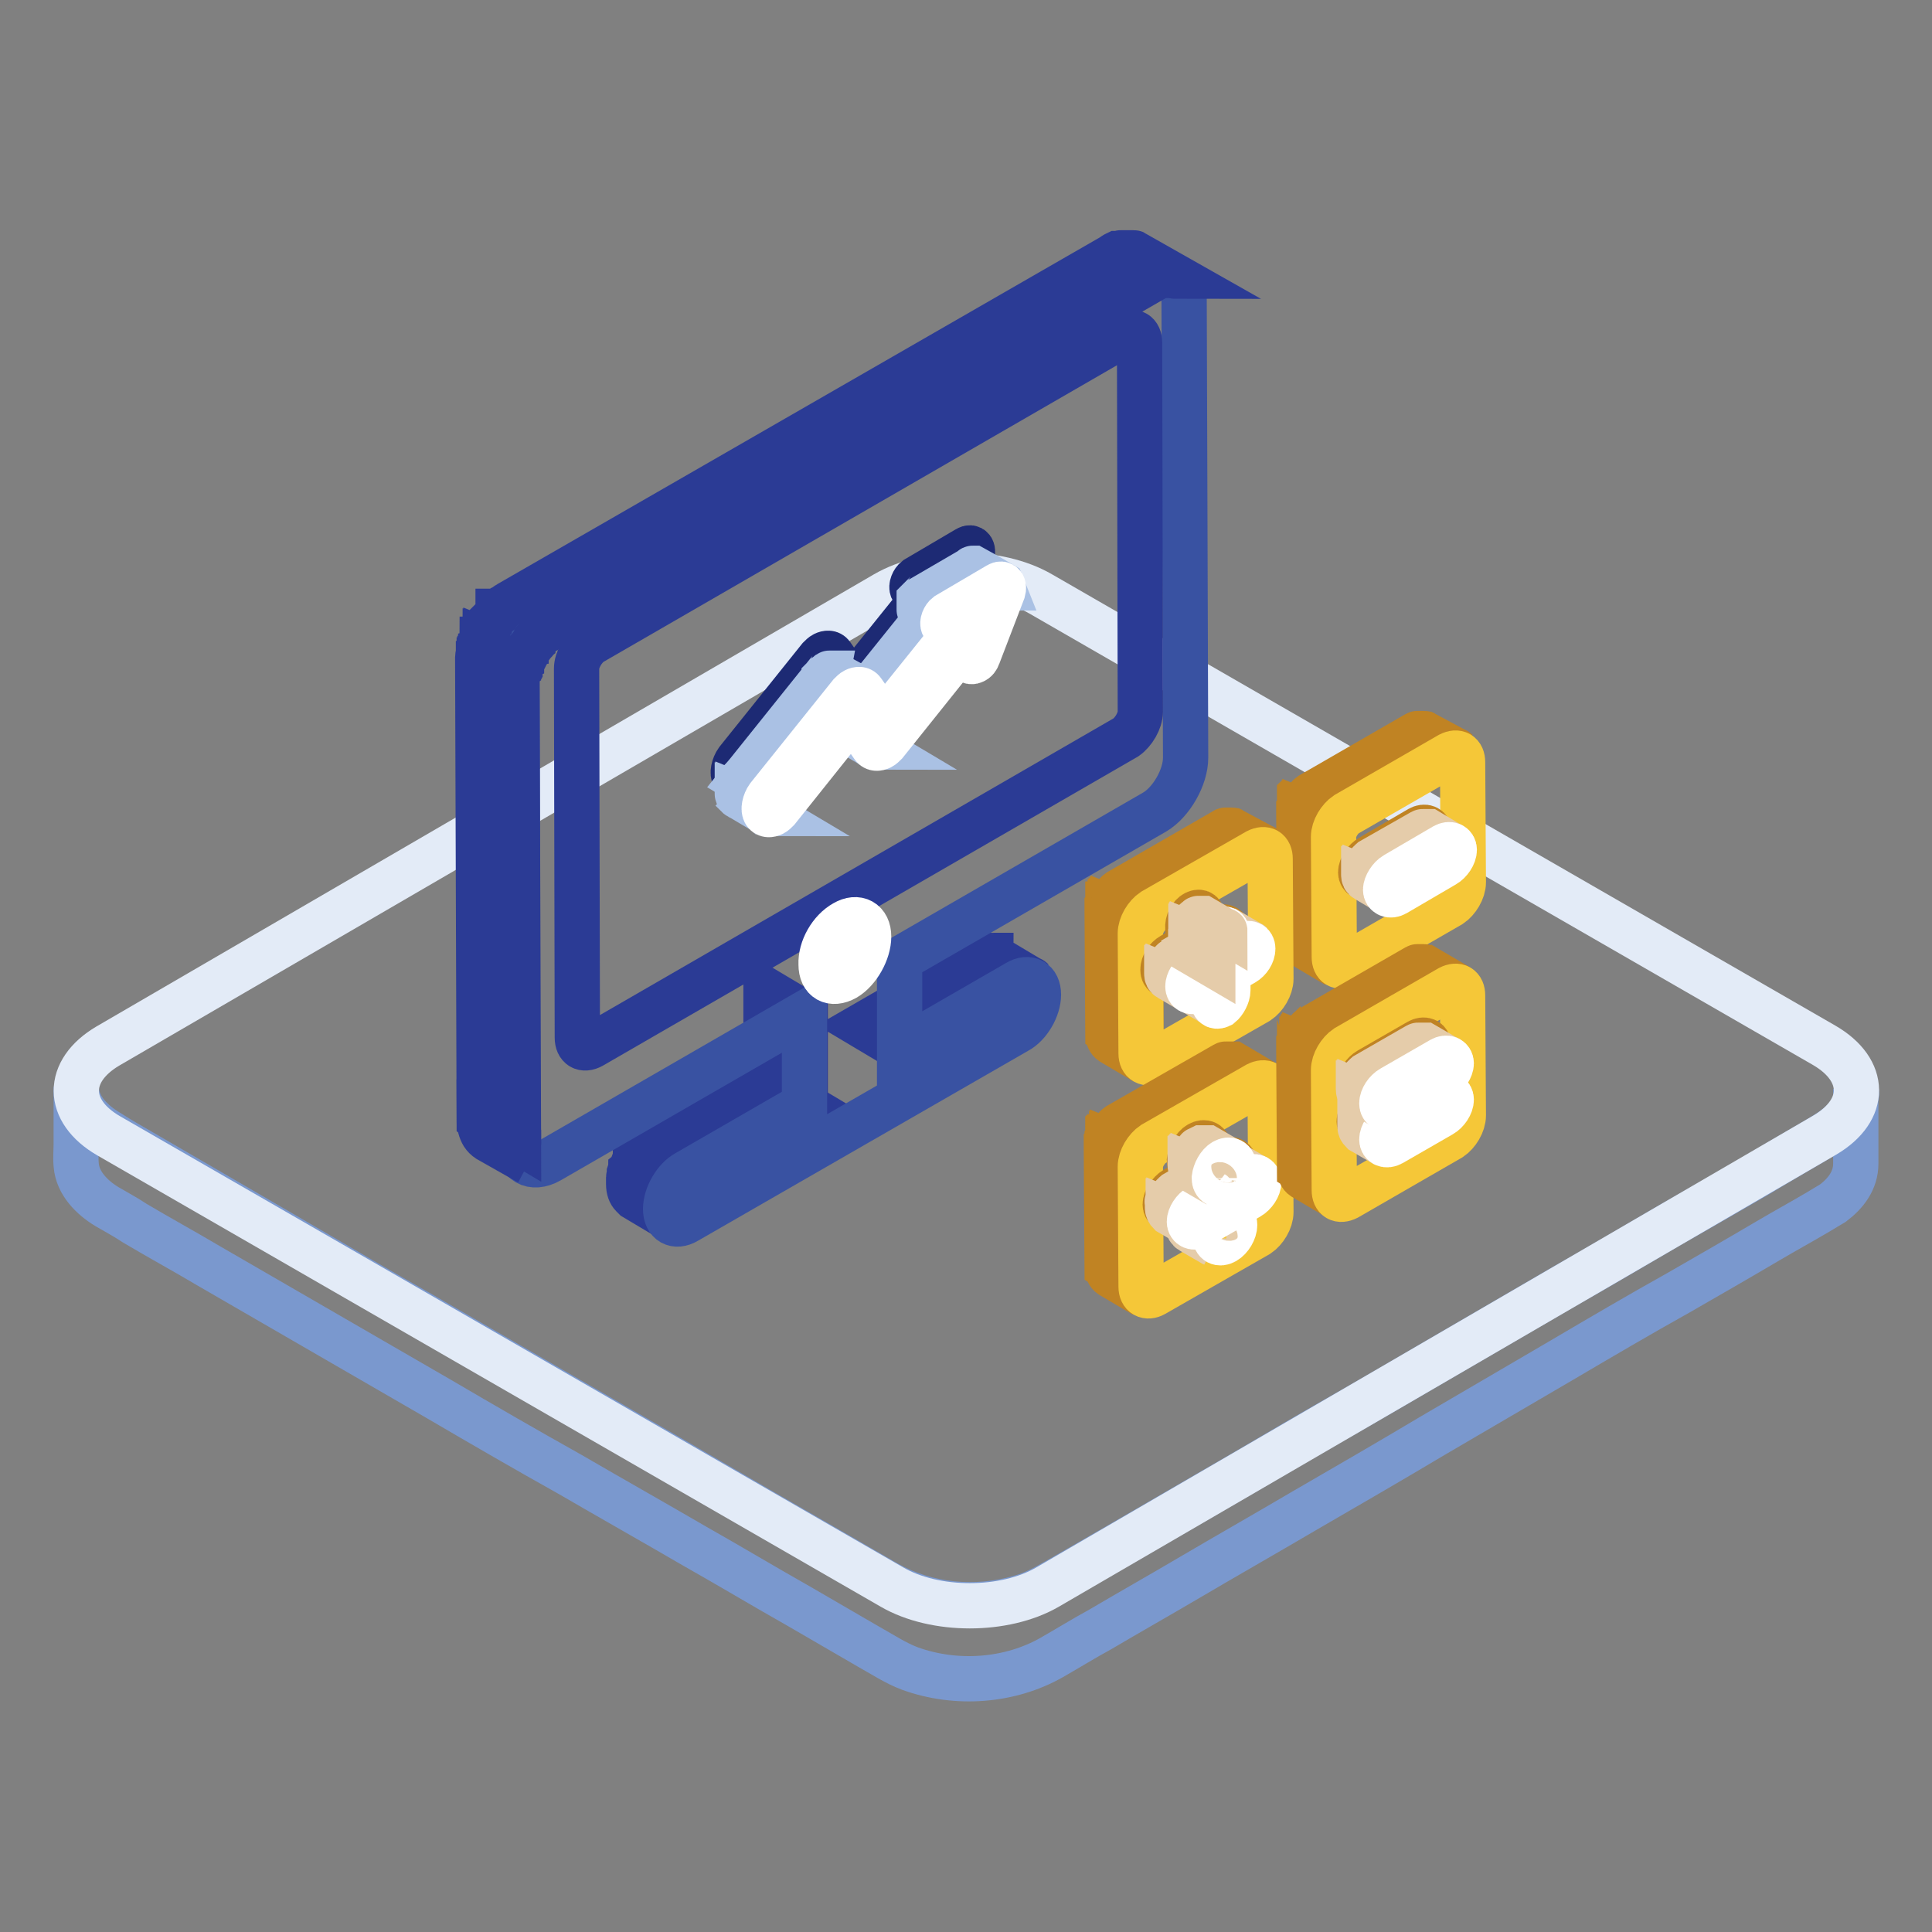 <?xml version="1.0" encoding="utf-8"?>
<!-- Svg Vector Icons : http://www.onlinewebfonts.com/icon -->
<!DOCTYPE svg PUBLIC "-//W3C//DTD SVG 1.1//EN" "http://www.w3.org/Graphics/SVG/1.1/DTD/svg11.dtd">
<svg version="1.1" xmlns="http://www.w3.org/2000/svg" xmlns:xlink="http://www.w3.org/1999/xlink" x="0px" y="0px" viewBox="0 0 256 256" enable-background="new 0 0 256 256" xml:space="preserve">
<rect x="0" y="0" width="256" height="256" fill="#808080" stroke="none"/>
<g> <path stroke-width="6" fill-opacity="0" stroke="#7a98ce"  d="M246,145c-0.3,3.3-3.4,4.9-5.9,6.4c-2.4,1.4-4.8,2.8-7.1,4.2c-3.8,2.2-7.6,4.4-11.5,6.6 c-4.8,2.8-9.5,5.6-14.3,8.3c-5.3,3.1-10.5,6.1-15.8,9.2c-5.3,3.1-10.6,6.2-15.9,9.2c-4.9,2.8-9.7,5.7-14.6,8.5 c-4,2.3-7.9,4.6-11.9,6.9c-2.6,1.5-5.2,3-7.8,4.5c-2,1.1-3.8,2.3-6.1,2.9c-5.8,1.7-12.3,1.1-17.6-1.9c-1.9-1.1-3.8-2.2-5.7-3.3 c-3.5-2-6.9-4-10.4-6c-4.5-2.6-9.1-5.3-13.6-7.9c-5.2-3-10.4-6-15.6-9c-5.4-3.1-10.7-6.2-16.1-9.3c-5.1-2.9-10.1-5.8-15.2-8.8 l-12.9-7.5c-3.1-1.8-6.2-3.6-9.3-5.4c-1.4-0.8-2.8-1.6-4.2-2.5c-2.2-1.3-4.4-3.3-4.4-6.1c0,2.5,0,5,0,7.6c0,0.9-0.1,1.8,0,2.8 c0.2,2.4,2.1,4.3,4.1,5.5c1.2,0.7,2.5,1.4,3.7,2.2c3.2,1.9,6.5,3.7,9.7,5.6c4.7,2.7,9.3,5.4,14,8.1c5.5,3.2,11.1,6.4,16.6,9.6 c5.8,3.4,11.5,6.7,17.4,10c5.5,3.2,11,6.3,16.5,9.5c4.6,2.6,9.1,5.3,13.7,7.9c3.1,1.8,6.2,3.6,9.3,5.4c1.8,1,3.6,2.2,5.5,2.9 c6.1,2.2,13.2,1.7,18.8-1.5c2.1-1.2,4.2-2.5,6.4-3.7c3.9-2.3,7.8-4.5,11.7-6.8c5.1-3,10.2-5.9,15.3-8.9c5.7-3.3,11.4-6.6,17.1-10 l17.1-10c5.1-3,10.2-6,15.4-8.9c4-2.3,8-4.6,11.9-6.9c2.2-1.3,4.4-2.5,6.6-3.8c0.7-0.4,1.3-0.8,2-1.2c1.7-1.3,3-3,3-5.2 c0-1.1,0-2.2,0-3.3c0-2.2,0-4.4,0-6.6C246,144.7,246,144.9,246,145C246,145.1,246,144.9,246,145L246,145z"/> <path stroke-width="6" fill-opacity="0" stroke="#e3ebf7"  d="M241.7,138.5c5.7,3.3,5.7,8.6,0.1,11.9l-103,59.9c-5.7,3.3-14.9,3.3-20.6,0L14.4,150.5 c-5.7-3.3-5.7-8.6-0.1-11.9l103-59.9c5.7-3.3,14.9-3.3,20.6,0L241.7,138.5z"/> <path stroke-width="6" fill-opacity="0" stroke="#2b3b95"  d="M135.9,129.7L135.9,129.7c0.2,0,0.3,0,0.5,0h0c0.2,0,0.3,0.1,0.4,0.2l-5.2-3.1h0c-0.1,0-0.1-0.1-0.2-0.1 c-0.1,0-0.1,0-0.1-0.1c0,0-0.1,0-0.1,0h0h0c-0.1,0-0.1,0-0.2,0h-0.2h-0.1c-0.1,0-0.1,0-0.2,0.1c0,0-0.1,0-0.1,0c0,0-0.1,0-0.1,0 c0,0-0.1,0-0.1,0c-0.1,0.1-0.3,0.1-0.4,0.2l-15.6,9l5.2,3.1l15.6-9c0.2-0.1,0.4-0.2,0.5-0.2c0,0,0.1,0,0.1,0 C135.6,129.8,135.7,129.7,135.9,129.7L135.9,129.7z M106.7,146.3l-5.2-3l0-12.1l5.2,3.1L106.7,146.3z"/> <path stroke-width="6" fill-opacity="0" stroke="#2b3b95"  d="M88.3,159.5c0-0.2,0.1-0.4,0.1-0.6c0,0,0,0,0-0.1c0.1-0.2,0.1-0.4,0.2-0.7c0.1-0.2,0.2-0.4,0.3-0.7v0 c0.1-0.2,0.2-0.4,0.4-0.6c0,0,0,0,0-0.1c0.1-0.2,0.3-0.3,0.4-0.5l0.1-0.1c0.1-0.1,0.2-0.2,0.4-0.3c0.1-0.1,0.1-0.1,0.1-0.1 c0.2-0.1,0.4-0.3,0.5-0.4l15.6-9l-5.2-3.1l-15.6,9c-0.2,0.1-0.4,0.2-0.5,0.4c-0.1,0-0.1,0.1-0.1,0.1c-0.1,0.1-0.2,0.1-0.2,0.2 c0,0-0.1,0.1-0.1,0.1l-0.1,0.1c0,0-0.1,0.1-0.1,0.1c-0.1,0.1-0.1,0.2-0.2,0.3c0,0-0.1,0.1-0.1,0.1c0,0,0,0,0,0.1 c0,0-0.1,0.1-0.1,0.1c-0.1,0.1-0.1,0.1-0.1,0.2c-0.1,0.1-0.1,0.2-0.1,0.2v0.1c0,0.1-0.1,0.1-0.1,0.2c0,0.1-0.1,0.1-0.1,0.2 c0,0.1-0.1,0.2-0.1,0.2c0,0.1-0.1,0.2-0.1,0.2l-0.1,0.3c0,0,0,0.1,0,0.1c0,0,0,0,0,0.1c0,0,0,0.1,0,0.1c0,0.1-0.1,0.2-0.1,0.3 c0,0.1,0,0.1,0,0.2c0,0,0,0.1,0,0.1c0,0,0,0.1,0,0.1c0,0.2,0,0.4,0,0.5c0,0.7,0.2,1.2,0.5,1.5c0.1,0.1,0.2,0.2,0.3,0.3l5.2,3.1 c-0.5-0.3-0.8-0.9-0.8-1.8C88.3,159.9,88.3,159.7,88.3,159.5C88.3,159.5,88.3,159.5,88.3,159.5L88.3,159.5z"/> <path stroke-width="6" fill-opacity="0" stroke="#3952a2"  d="M152.7,36.9c2.3-1.3,4.2-0.2,4.2,2.4l0.2,61.1c0,2.6-1.9,5.9-4.1,7.2l-33.8,19.5l0,12.1l15.6-9 c1.5-0.9,2.8-0.2,2.8,1.6s-1.3,4-2.8,4.8L91,161.8c-1.5,0.9-2.8,0.2-2.8-1.6c0-1.8,1.3-4,2.8-4.8l15.6-9l0-12.1l-33.8,19.5 c-2.3,1.3-4.2,0.2-4.2-2.4l-0.1-61.1c0-2.6,1.9-5.9,4.1-7.2L152.7,36.9L152.7,36.9z"/> <path stroke-width="6" fill-opacity="0" stroke="#2b3b95"  d="M68.7,151.4l-5.2-3.1c0,0.8,0.2,1.5,0.5,2c0.2,0.3,0.4,0.5,0.7,0.7L70,154 C69.2,153.6,68.7,152.7,68.7,151.4z"/> <path stroke-width="6" fill-opacity="0" stroke="#2b3b95"  d="M150.4,33.6c-0.1-0.1-0.1-0.1-0.2-0.1h0c0,0-0.1,0-0.1,0c0,0-0.1,0-0.1,0c0,0-0.1,0-0.1,0c0,0-0.1,0-0.1,0 h0c-0.1,0-0.2,0-0.2,0h-0.6c0,0-0.1,0-0.1,0c-0.1,0-0.1,0-0.2,0c0,0-0.1,0-0.1,0c0,0-0.1,0-0.1,0c-0.1,0-0.2,0.1-0.3,0.1 c0,0-0.1,0-0.1,0s0,0-0.1,0c-0.2,0.1-0.3,0.1-0.5,0.3L67.4,80c-0.2,0.1-0.4,0.3-0.6,0.4c0,0-0.1,0.1-0.1,0.1 c-0.2,0.1-0.4,0.3-0.6,0.5c0,0,0,0-0.1,0L66,81.2c-0.1,0.1-0.2,0.2-0.3,0.3l-0.1,0.1c0,0-0.1,0.1-0.1,0.1c-0.1,0.1-0.1,0.1-0.1,0.2 c0,0-0.1,0.1-0.1,0.1c0,0-0.1,0.1-0.1,0.1c0,0.1-0.1,0.1-0.1,0.1c0,0-0.1,0.1-0.1,0.1c0,0.1-0.1,0.1-0.1,0.2c0,0-0.1,0.1-0.1,0.1 c0,0,0,0,0,0.1c-0.1,0.1-0.1,0.2-0.2,0.4v0c0,0,0,0.1,0,0.1c-0.1,0.1-0.1,0.2-0.1,0.2c0,0,0,0.1-0.1,0.1c0,0,0,0.1-0.1,0.1 c0,0,0,0.1-0.1,0.1c-0.1,0.1-0.1,0.2-0.1,0.3c0,0,0,0,0,0.1v0c-0.1,0.1-0.1,0.2-0.1,0.4c0,0,0,0,0,0.1c0,0.1,0,0.1-0.1,0.1 c0,0.1-0.1,0.1-0.1,0.2c0,0.1,0,0.1,0,0.1c0,0.1,0,0.1-0.1,0.2c0,0,0,0.1,0,0.1c0,0.1,0,0.1-0.1,0.2c0,0.1,0,0.1-0.1,0.2 c0,0,0,0.1,0,0.1c0,0.1,0,0.1,0,0.1c0,0.1,0,0.2-0.1,0.3c0,0,0,0.1,0,0.1v0.1c0,0.2-0.1,0.5-0.1,0.7l0.2,61.1l5.2,3.1l-0.2-61.2 c0-0.2,0-0.5,0.1-0.7c0-0.1,0-0.1,0-0.2c0-0.1,0-0.2,0.1-0.3c0-0.1,0-0.1,0.1-0.2c0-0.1,0-0.1,0.1-0.2c0-0.1,0.1-0.2,0.1-0.3 c0-0.1,0-0.1,0.1-0.2c0-0.1,0.1-0.2,0.1-0.3c0,0,0-0.1,0.1-0.1l0.2-0.4c0,0,0,0,0-0.1c0.1-0.1,0.1-0.3,0.2-0.4c0,0,0-0.1,0.1-0.1 c0.1-0.1,0.1-0.2,0.2-0.4c0,0,0-0.1,0-0.1c0.1-0.1,0.2-0.3,0.3-0.4c0,0,0.1-0.1,0.1-0.1c0.1-0.1,0.1-0.2,0.2-0.3 c0-0.1,0.1-0.1,0.1-0.1c0.1-0.1,0.1-0.1,0.2-0.2c0.1-0.1,0.1-0.1,0.1-0.2c0.1-0.1,0.1-0.1,0.1-0.2c0.1-0.1,0.2-0.2,0.3-0.3l0.1-0.1 c0.2-0.2,0.4-0.4,0.6-0.5c0,0,0.1-0.1,0.1-0.1l0.6-0.4l80-46.2c0.2-0.1,0.4-0.2,0.5-0.3c0.1,0,0.1,0,0.1-0.1c0.1,0,0.2-0.1,0.3-0.1 c0.1,0,0.1,0,0.2-0.1c0.1,0,0.1,0,0.2,0c0.1,0,0.1,0,0.2,0h0.4c0.1,0,0.2,0,0.3,0c0,0,0.1,0,0.1,0c0.1,0,0.1,0,0.2,0.1 c0,0,0.1,0,0.1,0c0.1,0,0.2,0.1,0.3,0.1L150.4,33.6z"/> <path stroke-width="6" fill-opacity="0" stroke="#2b3b95"  d="M149.1,44.3c1.1-0.6,1.9-0.1,1.9,1.1l0.1,48.9c0,1.2-0.9,2.7-1.9,3.4l-70.8,40.9c-1.1,0.6-1.9,0.1-1.9-1.1 l-0.1-48.9c0-1.2,0.9-2.7,1.9-3.4L149.1,44.3z"/> <path stroke-width="6" fill-opacity="0" stroke="#ffffff"  d="M111.9,122.3c1.7-1,3.2-0.2,3.2,1.8c0,2-1.4,4.5-3.1,5.5c-1.8,1-3.2,0.2-3.2-1.8 C108.7,125.7,110.1,123.3,111.9,122.3L111.9,122.3z"/> <path stroke-width="6" fill-opacity="0" stroke="#65461f"  d="M128.5,87.6l-3.7-2.2l-0.1-0.1L128.5,87.6L128.5,87.6"/> <path stroke-width="6" fill-opacity="0" stroke="#aac1e4"  d="M127.3,85.9l-3.7-2.1l1.1,1.5l3.7,2.2L127.3,85.9z"/> <path stroke-width="6" fill-opacity="0" stroke="#1d2a74"  d="M128.2,72.7c0.5-0.3,0.8,0.1,0.6,0.8l-3.3,8.6c-0.1,0.3-0.3,0.6-0.6,0.7c-0.2,0.1-0.4,0.1-0.6-0.1l-1.1-1.5 l-10,12.5c-0.2,0.2-0.4,0.4-0.6,0.5c-0.4,0.2-0.8,0.2-1-0.1l-2.8-4l-9.9,12.4c-0.2,0.2-0.4,0.4-0.6,0.5c-0.4,0.2-0.8,0.2-1-0.1 c-0.3-0.4-0.1-1.4,0.4-2.1l10.9-13.6c0.2-0.2,0.4-0.4,0.6-0.5c0.4-0.2,0.8-0.2,1,0.1l2.8,4l9-11.2l-1.1-1.5 c-0.2-0.4,0.1-1.1,0.5-1.4L128.2,72.7z"/> <path stroke-width="6" fill-opacity="0" stroke="#aac1e4"  d="M113.5,93.4l3.7,2.2l9-11.2l-1.1-1.6l-3.7-2.1l1.1,1.5L113.5,93.4z"/> <path stroke-width="6" fill-opacity="0" stroke="#aac1e4"  d="M132.7,77.4l-1.9-1.1l-1.8-1c0,0,0,0,0,0h0h0h0h0h-0.1h0h0h0c0,0-0.1,0-0.1,0.1l-6.7,3.9 c-0.1,0-0.1,0.1-0.2,0.1h0l-0.1,0.1c0,0,0,0,0,0.1c0,0,0,0,0,0.1s0,0,0,0.1s0,0,0,0.1v0c0,0,0,0,0,0c0,0,0,0,0,0.1c0,0,0,0,0,0.1 s0,0,0,0.1c0,0,0,0,0,0.1c0,0,0,0,0,0.1c0,0,0,0.1,0,0.1v0.3c0,0.1,0,0.1,0.1,0.2l3.7,2.2c0-0.1-0.1-0.1-0.1-0.2v-0.1v-0.1v-0.1 c0-0.1,0.1-0.3,0.1-0.4c0-0.1,0.1-0.1,0.1-0.2c0-0.1,0.1-0.1,0.1-0.1c0.1-0.1,0.1-0.1,0.2-0.1l6.7-3.9c0,0,0.1,0,0.1-0.1h0 c0,0,0.1,0,0.1,0L132.7,77.4C132.7,77.4,132.7,77.4,132.7,77.4L132.7,77.4z M115.7,98.8l-2.8-4l-3.7-2.2l2.8,4l0.2,0.2l3.7,2.2 C115.8,99,115.8,98.9,115.7,98.8z"/> <path stroke-width="6" fill-opacity="0" stroke="#aac1e4"  d="M110.4,89.3C110.4,89.3,110.4,89.2,110.4,89.3c-0.1,0-0.1-0.1-0.1-0.1h-0.2h0h0h0c0,0-0.1,0-0.1,0 c0,0,0,0-0.1,0h0h0c-0.1,0-0.1,0.1-0.1,0.1l-0.3,0.2l-0.1,0.1l-0.1,0.1c0,0-0.1,0.1-0.1,0.1c0,0,0,0.1-0.1,0.1l-10.9,13.6l3.7,2.2 L112.8,92l0.3-0.3l0.1-0.1c0.1-0.1,0.2-0.1,0.3-0.2c0.1,0,0.1-0.1,0.2-0.1h0c0.1,0,0.1,0,0.2,0h0.2c0.1,0,0.1,0,0.2,0.1L110.4,89.3 z"/> <path stroke-width="6" fill-opacity="0" stroke="#aac1e4"  d="M98,103.6C98,103.7,98,103.7,98,103.6l-0.1,0.1c0,0,0,0,0,0.1c0,0,0,0.1-0.1,0.1c0,0,0,0.1-0.1,0.1 c0,0,0,0.1,0,0.1s0,0.1,0,0.1c0,0,0,0.1,0,0.1s0,0.1,0,0.1s0,0.1,0,0.1v0.1c0,0,0,0.1,0,0.1v0c0,0.1,0,0.3,0,0.4v0.1 c0,0.1,0.1,0.2,0.1,0.3c0.1,0.1,0.1,0.1,0.2,0.1l3.7,2.2c-0.1,0-0.1-0.1-0.2-0.1c-0.1-0.1-0.1-0.2-0.1-0.3v-0.1c0-0.1,0-0.2,0-0.4 c0-0.1,0-0.1,0-0.1v0c0-0.1,0-0.2,0.1-0.3c0-0.1,0.1-0.2,0.1-0.3c0-0.1,0.1-0.2,0.1-0.3l0.2-0.3l-3.7-2.2l0,0 C98,103.6,98,103.6,98,103.6L98,103.6z"/> <path stroke-width="6" fill-opacity="0" stroke="#ffffff"  d="M132.3,77.5c0.5-0.3,0.8,0.1,0.6,0.8l-3.3,8.6c-0.1,0.3-0.3,0.6-0.6,0.7c-0.2,0.1-0.4,0.1-0.6-0.1l-1.1-1.5 l-10,12.5c-0.2,0.2-0.4,0.4-0.6,0.5c-0.4,0.2-0.8,0.2-1-0.1l-2.8-4l-9.9,12.4c-0.2,0.2-0.4,0.4-0.6,0.5c-0.4,0.2-0.8,0.2-1-0.1 c-0.3-0.4-0.1-1.4,0.4-2.1L112.7,92c0.2-0.2,0.4-0.4,0.6-0.5c0.4-0.2,0.8-0.2,1,0.1l2.8,4l9-11.2l-1.1-1.5 c-0.2-0.4,0.1-1.1,0.5-1.4L132.3,77.5z"/> <path stroke-width="6" fill-opacity="0" stroke="#c08323"  d="M176.6,126.8l-4.4-2.6c0,0.3,0.1,0.5,0.1,0.7c0.1,0.2,0.2,0.3,0.4,0.4l4.4,2.6 C176.9,127.7,176.6,127.3,176.6,126.8L176.6,126.8z M188.9,97.3C188.9,97.3,188.8,97.3,188.9,97.3 C188.8,97.3,188.8,97.3,188.9,97.3c-0.1-0.1-0.1-0.1-0.2-0.1h-0.1h-0.2h0h-0.1c-0.1,0-0.1,0-0.2,0c0,0,0,0-0.1,0c0,0,0,0-0.1,0 c0,0-0.1,0-0.1,0c-0.1,0-0.1,0.1-0.2,0.1l-13.7,7.9c-0.1,0.1-0.2,0.1-0.3,0.2l-0.1,0.1c-0.1,0-0.1,0.1-0.1,0.1l-0.1,0.1l-0.1,0.1 l-0.1,0.1c-0.1,0.1-0.1,0.1-0.1,0.2c0,0,0,0.1-0.1,0.1l0,0c0,0,0,0,0,0.1c0,0.1-0.1,0.1-0.1,0.1c0,0.1-0.1,0.1-0.1,0.1v0 c0,0,0,0.1-0.1,0.1c0,0.1-0.1,0.1-0.1,0.1c0,0.1,0,0.1-0.1,0.1c0,0.1,0,0.1-0.1,0.1c0,0.1,0,0.1-0.1,0.1c0,0,0,0.1,0,0.1v0 c0,0,0,0,0,0.1c0,0.1,0,0.1-0.1,0.2c0,0,0,0.1,0,0.1v0.1c0,0.1,0,0.2,0,0.3l0.1,15.9l4.4,2.6l-0.1-15.9c0-0.1,0-0.3,0-0.4v-0.1 c0-0.1,0.1-0.2,0.1-0.4v0c0-0.1,0.1-0.3,0.2-0.4c0.1-0.1,0.1-0.3,0.2-0.4c0.1-0.1,0.1-0.2,0.2-0.4l0,0c0.1-0.1,0.1-0.2,0.2-0.3 l0.1-0.1l0.2-0.2l0.1-0.1c0.1-0.1,0.2-0.1,0.3-0.2l13.7-7.9c0.1-0.1,0.2-0.1,0.3-0.1c0,0,0,0,0.1,0c0.1,0,0.2-0.1,0.3-0.1h0.3 c0.1,0,0.2,0.1,0.2,0.1L188.9,97.3z"/> <path stroke-width="6" fill-opacity="0" stroke="#f5c738"  d="M192.1,100c1-0.5,1.7-0.1,1.7,1l0.1,15.9c0,1.1-0.8,2.4-1.7,3l-13.7,7.9c-1,0.5-1.7,0.1-1.7-1l-0.1-15.9 c0-1.1,0.8-2.4,1.7-3L192.1,100z"/> <path stroke-width="6" fill-opacity="0" stroke="#c08323"  d="M188.1,109.8c0.7-0.4,1.3-0.1,1.3,0.5s-0.6,1.6-1.3,2l-6.5,3.8c-0.7,0.4-1.3,0.1-1.3-0.5 c0-0.7,0.6-1.6,1.3-2L188.1,109.8z"/> <path stroke-width="6" fill-opacity="0" stroke="#e5ccaa"  d="M191.7,112c0.1,0,0.1,0,0.2-0.1h0.2c0.1,0,0.1,0,0.2,0.1l-3-1.8c0,0,0,0-0.1,0s0,0-0.1,0h-0.2h0h0h0 c0,0-0.1,0-0.1,0c0,0,0,0-0.1,0c0,0,0,0-0.1,0c0,0,0,0-0.1,0c-0.1,0-0.1,0.1-0.2,0.1l-6.5,3.7c-0.1,0.1-0.2,0.1-0.2,0.2 c0,0-0.1,0.1-0.1,0.1c-0.1,0-0.1,0.1-0.1,0.1l0,0l-0.1,0.1c0,0-0.1,0.1-0.1,0.1c0,0,0,0,0,0v0c0,0-0.1,0.1-0.1,0.1 c0,0-0.1,0.1-0.1,0.1c0,0,0,0.1-0.1,0.1c0,0,0,0.1-0.1,0.1c0,0,0,0.1-0.1,0.1c0,0,0,0.1,0,0.1c0,0,0,0.1,0,0.1s0,0.1,0,0.1 c0,0,0,0.1,0,0.1s0,0.1,0,0.1v0.3c0,0.3,0.1,0.5,0.3,0.6l3,1.8c-0.2-0.1-0.3-0.3-0.3-0.6c0-0.1,0-0.1,0-0.2v0c0-0.1,0-0.2,0.1-0.3 c0-0.1,0.1-0.2,0.1-0.3c0-0.1,0.1-0.2,0.1-0.3c0.1-0.1,0.1-0.2,0.2-0.2c0,0,0,0,0,0c0.1-0.1,0.1-0.1,0.2-0.2l0,0l0.1-0.1 c0,0,0.1-0.1,0.1-0.1c0.1-0.1,0.1-0.1,0.2-0.2l6.5-3.8C191.5,112,191.6,112,191.7,112C191.6,112,191.6,112,191.7,112L191.7,112z"/> <path stroke-width="6" fill-opacity="0" stroke="#ffffff"  d="M191.4,112.1c0.7-0.4,1.3-0.1,1.3,0.5c0,0.7-0.6,1.6-1.3,2l-6.5,3.8c-0.7,0.4-1.3,0.1-1.3-0.5 s0.6-1.6,1.3-2L191.4,112.1z"/> <path stroke-width="6" fill-opacity="0" stroke="#c08323"  d="M151.2,139.6l-4.4-2.6c0,0.5,0.2,0.9,0.5,1.1l4.4,2.6C151.4,140.5,151.2,140.1,151.2,139.6z M163.4,110.1 C163.3,110.1,163.3,110.1,163.4,110.1c-0.1-0.1-0.1-0.1-0.2-0.1h-0.1h-0.2h0h-0.1c-0.1,0-0.1,0-0.1,0c0,0,0,0-0.1,0c0,0,0,0-0.1,0 c0,0-0.1,0-0.1,0c-0.1,0-0.2,0.1-0.2,0.1l-13.7,7.9c-0.1,0.1-0.2,0.1-0.3,0.2l-0.1,0.1c-0.1,0-0.1,0.1-0.1,0.1l-0.1,0.1l-0.1,0.1 l-0.1,0.1c-0.1,0.1-0.1,0.1-0.1,0.2c0,0,0,0.1-0.1,0.1l0,0c0,0,0,0,0,0.1c0,0.1-0.1,0.1-0.1,0.1c0,0.1-0.1,0.1-0.1,0.1v0 c0,0,0,0.1-0.1,0.1c0,0.1-0.1,0.1-0.1,0.1c0,0.1,0,0.1-0.1,0.1s0,0.1-0.1,0.1c0,0.1,0,0.1-0.1,0.1c0,0,0,0.1,0,0.1v0c0,0,0,0,0,0.1 c0,0.1,0,0.1-0.1,0.2c0,0,0,0.1,0,0.1v0.1c0,0.1,0,0.2,0,0.3l0.1,15.9l4.4,2.6l-0.1-15.9c0-0.1,0-0.3,0-0.4v-0.1 c0-0.1,0.1-0.2,0.1-0.4v0c0-0.1,0.1-0.3,0.1-0.4c0.1-0.1,0.1-0.3,0.2-0.4c0.1-0.1,0.1-0.2,0.2-0.4l0,0c0.1-0.1,0.1-0.2,0.2-0.3 l0.1-0.1l0.2-0.2l0.1-0.1c0.1-0.1,0.2-0.1,0.3-0.2l13.7-7.9c0.1-0.1,0.2-0.1,0.3-0.1c0,0,0,0,0.1,0c0.1,0,0.2-0.1,0.3-0.1h0.3 c0.1,0,0.2,0.1,0.2,0.1L163.4,110.1z"/> <path stroke-width="6" fill-opacity="0" stroke="#f5c738"  d="M166.6,112.8c1-0.5,1.7-0.1,1.7,1l0.1,15.9c0,1.1-0.8,2.4-1.7,3l-13.8,7.9c-0.9,0.5-1.7,0.1-1.7-1 l-0.1-15.9c0-1.1,0.8-2.4,1.7-3L166.6,112.8z"/> <path stroke-width="6" fill-opacity="0" stroke="#c08323"  d="M158.4,121c0.6-0.3,1,0,1,0.8v2.4l2.1-1.2c0.7-0.4,1.2-0.1,1.2,0.5c0,0.7-0.5,1.5-1.2,1.9l-2.1,1.2v2.4 c0,0.7-0.5,1.6-1,2c-0.6,0.3-1,0-1-0.8v-2.4l-2.1,1.2c-0.7,0.4-1.2,0.2-1.2-0.5c0-0.7,0.5-1.5,1.2-1.9l2.1-1.2V123 C157.3,122.2,157.8,121.3,158.4,121z"/> <path stroke-width="6" fill-opacity="0" stroke="#e5ccaa"  d="M160.7,132.4V130l-2.9-1.7v2.4c0,0.4,0.2,0.7,0.4,0.8l2.9,1.7C160.8,133.1,160.7,132.8,160.7,132.4z  M165.2,125.1c0.1,0,0.1,0,0.2-0.1h0.2c0.1,0,0.1,0,0.2,0.1l-2.9-1.7c0,0,0,0-0.1,0c0,0,0,0-0.1,0h-0.2h0h0h0c0,0-0.1,0-0.1,0 c0,0,0,0-0.1,0c0,0,0,0-0.1,0c0,0,0,0-0.1,0l-0.2,0.1l-2.1,1.2l2.9,1.7l2.1-1.2C165,125.2,165,125.1,165.2,125.1 C165.1,125.1,165.2,125.1,165.2,125.1L165.2,125.1z"/> <path stroke-width="6" fill-opacity="0" stroke="#e5ccaa"  d="M157.5,130.4c0-0.1,0-0.2,0.1-0.2c0-0.1,0.1-0.2,0.1-0.3c0-0.1,0.1-0.2,0.1-0.3c0.1-0.1,0.1-0.1,0.2-0.2 l0,0l0.2-0.2l0,0c0.1-0.1,0.1-0.1,0.1-0.1c0,0,0.1,0,0.1-0.1c0.1-0.1,0.1-0.1,0.2-0.1l2.1-1.2l-2.9-1.7l-2.1,1.2 c-0.1,0.1-0.1,0.1-0.2,0.1c0,0-0.1,0-0.1,0.1c-0.1,0-0.1,0.1-0.1,0.1l0,0c0,0-0.1,0.1-0.1,0.1c0,0-0.1,0.1-0.1,0.1l0,0v0 c0,0-0.1,0.1-0.1,0.1c0,0-0.1,0.1-0.1,0.1c0,0,0,0.1-0.1,0.1c0,0,0,0.1-0.1,0.1c0,0,0,0.1-0.1,0.1c0,0,0,0.1,0,0.1s0,0.1,0,0.1 c0,0,0,0.1,0,0.1s0,0.1,0,0.1c0,0,0,0.1,0,0.1v0.3c0,0.3,0.1,0.5,0.3,0.6l2.9,1.7c-0.2-0.1-0.3-0.3-0.3-0.6 C157.5,130.6,157.5,130.6,157.5,130.4C157.4,130.5,157.5,130.4,157.5,130.4L157.5,130.4z"/> <path stroke-width="6" fill-opacity="0" stroke="#ffffff"  d="M161.7,123.2c0.6-0.3,1,0,1,0.8v2.4l2.1-1.2c0.7-0.4,1.2-0.1,1.2,0.5c0,0.7-0.5,1.5-1.2,1.9l-2.1,1.2v2.4 c0,0.7-0.5,1.6-1,2c-0.6,0.3-1,0-1-0.8V130l-2.1,1.2c-0.7,0.4-1.2,0.1-1.2-0.5s0.5-1.5,1.2-1.9l2.1-1.2v-2.4 C160.7,124.4,161.2,123.5,161.7,123.2z"/> <path stroke-width="6" fill-opacity="0" stroke="#e5ccaa"  d="M160.7,124.9c0-0.1,0-0.2,0.1-0.2v0l0.1-0.3c0-0.1,0.1-0.2,0.1-0.3c0.1-0.1,0.1-0.2,0.1-0.2v0 c0.1-0.1,0.1-0.1,0.2-0.2c0-0.1,0.1-0.1,0.1-0.1c0.1-0.1,0.2-0.1,0.3-0.2l0.2-0.1h0c0.1,0,0.1,0,0.1,0h0.2c0.1,0,0.1,0,0.1,0.1 l-2.9-1.7c0,0,0,0-0.1,0c0,0,0,0-0.1,0h0h-0.2c0,0-0.1,0-0.1,0h0h0c0,0,0,0-0.1,0c0,0-0.1,0-0.1,0.1c-0.1,0.1-0.2,0.1-0.3,0.2 c0,0,0,0,0,0c0,0-0.1,0.1-0.1,0.1l-0.1,0.1c0,0-0.1,0.1-0.1,0.1c0,0,0,0,0,0v0l0,0c0,0,0,0.1-0.1,0.1c0,0,0,0.1-0.1,0.1 c0,0,0,0.1,0,0.1c0,0,0,0.1-0.1,0.1c0,0,0,0.1,0,0.1c0,0,0,0.1,0,0.1c0,0,0,0.1,0,0.1v0.1c0,0,0,0.1,0,0.1c0,0.1,0,0.1,0,0.1v0.1 c0,0.1,0,0.2,0,0.3v2.4l2.9,1.7v-2.4C160.7,125.1,160.7,125,160.7,124.9L160.7,124.9L160.7,124.9z"/> <path stroke-width="6" fill-opacity="0" stroke="#c08323"  d="M167.8,143.6l-4.4-2.6c0,0-0.1,0-0.1,0c0,0-0.1,0-0.1,0h-0.1h-0.2h0h-0.1c-0.1,0-0.1,0-0.1,0c0,0,0,0-0.1,0 c0,0,0,0-0.1,0c0,0-0.1,0-0.1,0c-0.1,0-0.1,0.1-0.2,0.1l-13.8,7.9c-0.1,0.1-0.2,0.1-0.3,0.2l-0.1,0.1c-0.1,0-0.1,0.1-0.1,0.1 c0,0-0.1,0.1-0.1,0.1l-0.1,0.1l-0.1,0.1c-0.1,0.1-0.1,0.1-0.1,0.2c0,0,0,0.1-0.1,0.1l0,0c0,0,0,0,0,0.1c0,0.1-0.1,0.1-0.1,0.1 c0,0.1-0.1,0.1-0.1,0.2v0.1c0,0,0,0.1-0.1,0.1c0,0.1-0.1,0.1-0.1,0.1c0,0.1-0.1,0.1-0.1,0.1c0,0.1,0,0.1-0.1,0.1 c0,0.1,0,0.1-0.1,0.2c0,0,0,0.1,0,0.1v0c0,0,0,0,0,0.1c0,0.1,0,0.1-0.1,0.2c0,0,0,0.1,0,0.1v0.1c0,0.1,0,0.2,0,0.3l0.1,15.9l1.6,1 l-1.6-1c0,0.5,0.2,0.9,0.5,1.1l4.4,2.6c-0.3-0.2-0.5-0.6-0.5-1.1l-0.1-15.9c0-0.1,0-0.3,0-0.4v-0.1c0-0.1,0.1-0.2,0.1-0.4v0 c0-0.1,0.1-0.3,0.1-0.4c0.1-0.1,0.1-0.3,0.2-0.4v0c0.1-0.1,0.1-0.2,0.2-0.4l0,0c0.1-0.1,0.1-0.2,0.2-0.3l0.1-0.1l0.2-0.2l0.1-0.1 c0.1-0.1,0.2-0.2,0.3-0.2l13.7-7.9c0.1-0.1,0.2-0.1,0.3-0.1c0,0,0,0,0.1,0c0.1,0,0.2-0.1,0.3-0.1h0c0.1,0,0.2,0,0.3,0 C167.6,143.5,167.7,143.6,167.8,143.6C167.8,143.6,167.8,143.6,167.8,143.6L167.8,143.6z"/> <path stroke-width="6" fill-opacity="0" stroke="#f5c738"  d="M166.6,143.7c1-0.5,1.7-0.1,1.7,1l0.1,15.9c0,1.1-0.8,2.4-1.7,3l-13.8,7.9c-0.9,0.5-1.7,0.1-1.7-1 l-0.1-15.9c0-1.1,0.8-2.4,1.7-3L166.6,143.7z"/> <path stroke-width="6" fill-opacity="0" stroke="#c08323"  d="M159,159.3c0.7-0.4,1.3-0.1,1.3,0.7c0,0.8-0.6,1.8-1.3,2.2c-0.7,0.4-1.3,0.1-1.3-0.7 C157.7,160.7,158.3,159.7,159,159.3z M162.3,153.8c0.7-0.4,1.3-0.1,1.3,0.5c0,0.7-0.6,1.6-1.3,2l-6.6,3.8c-0.7,0.4-1.3,0.1-1.3-0.5 s0.6-1.6,1.3-2L162.3,153.8z M158.9,151.6c0.7-0.4,1.3-0.1,1.3,0.7c0,0.8-0.6,1.8-1.3,2.2c-0.7,0.4-1.3,0.1-1.3-0.7 C157.7,153,158.2,152,158.9,151.6z"/> <path stroke-width="6" fill-opacity="0" stroke="#e5ccaa"  d="M161,163.5c0-0.1,0-0.2,0.1-0.3v0c0-0.1,0.1-0.2,0.1-0.3c0-0.1,0.1-0.2,0.1-0.3l0.2-0.3c0,0,0,0,0,0 c0.1-0.1,0.1-0.2,0.2-0.2c0,0,0,0,0,0c0.1-0.1,0.1-0.1,0.1-0.1c0,0,0.1,0,0.1-0.1c0.1-0.1,0.1-0.1,0.2-0.1c0.1-0.1,0.1-0.1,0.2-0.1 c0,0,0,0,0,0c0.1,0,0.1,0,0.2-0.1h0.2c0.1,0,0.1,0,0.2,0.1l-3.1-1.8c0,0,0,0-0.1,0c0,0,0,0-0.1,0h-0.1h-0.2h0h-0.1c0,0-0.1,0-0.1,0 c0,0,0,0-0.1,0c0,0,0,0,0,0c0,0,0,0-0.1,0l-0.2,0.1c-0.1,0.1-0.2,0.1-0.2,0.2c0,0-0.1,0-0.1,0.1c0,0-0.1,0.1-0.1,0.1l-0.1,0.1l0,0 l-0.1,0.1c0,0-0.1,0.1-0.1,0.1c0,0,0,0,0,0.1c0,0,0,0,0,0l0,0c0,0-0.1,0.1-0.1,0.1c0,0,0,0.1-0.1,0.1c0,0,0,0.1-0.1,0.1 c0,0,0,0.1-0.1,0.1c0,0,0,0.1-0.1,0.1c0,0,0,0.1-0.1,0.1c0,0,0,0.1,0,0.1c0,0,0,0,0,0.1v0.1c0,0.1,0,0.1,0,0.2c0,0,0,0.1,0,0.1v0.1 c0,0.1,0,0.2,0,0.2c0,0.4,0.2,0.7,0.4,0.8l3.1,1.8c-0.2-0.1-0.4-0.4-0.4-0.8C160.9,163.8,160.9,163.7,161,163.5 C161,163.5,161,163.5,161,163.5L161,163.5z"/> <path stroke-width="6" fill-opacity="0" stroke="#ffffff"  d="M162.3,161.6c0.7-0.4,1.3-0.1,1.3,0.7c0,0.8-0.6,1.8-1.3,2.2c-0.7,0.4-1.3,0.1-1.3-0.7 C161,163,161.5,162,162.3,161.6z"/> <path stroke-width="6" fill-opacity="0" stroke="#e5ccaa"  d="M165.8,156c0.1,0,0.1,0,0.2-0.1h0.2c0.1,0,0.1,0,0.2,0.1l-3.1-1.8c0,0,0,0-0.1,0s0,0-0.1,0H163h0h0h0 c0,0-0.1,0-0.1,0c0,0,0,0-0.1,0c0,0,0,0-0.1,0c0,0,0,0-0.1,0c-0.1,0-0.1,0.1-0.2,0.1l-6.6,3.8c-0.1,0.1-0.2,0.1-0.2,0.2 c0,0-0.1,0.1-0.1,0.1c-0.1,0-0.1,0.1-0.1,0.1l0,0l-0.1,0.1c0,0-0.1,0.1-0.1,0.1c0,0,0,0,0,0v0c0,0-0.1,0.1-0.1,0.1 c0,0-0.1,0.1-0.1,0.1c0,0,0,0.1-0.1,0.1c0,0,0,0.1-0.1,0.1c0,0,0,0.1-0.1,0.1s0,0.1,0,0.1s0,0.1,0,0.1c0,0,0,0.1,0,0.1 c0,0,0,0.1,0,0.1s0,0.1,0,0.1v0.3c0,0.3,0.1,0.5,0.3,0.7l3.1,1.8c-0.2-0.1-0.3-0.3-0.3-0.7c0-0.1,0-0.1,0-0.2v0 c0-0.1,0-0.2,0.1-0.3c0-0.1,0.1-0.2,0.1-0.3c0-0.1,0.1-0.2,0.2-0.3c0.1-0.1,0.1-0.2,0.2-0.2c0,0,0,0,0,0c0.1-0.1,0.1-0.1,0.2-0.2 l0,0l0.1-0.1c0,0,0.1-0.1,0.1-0.1c0.1-0.1,0.1-0.1,0.2-0.2l6.6-3.8C165.6,156,165.7,156,165.8,156L165.8,156L165.8,156z"/> <path stroke-width="6" fill-opacity="0" stroke="#ffffff"  d="M165.5,156.1c0.7-0.4,1.3-0.1,1.3,0.5c0,0.7-0.6,1.6-1.3,2l-6.6,3.8c-0.7,0.4-1.3,0.1-1.3-0.5 c0-0.7,0.6-1.6,1.3-2L165.5,156.1z"/> <path stroke-width="6" fill-opacity="0" stroke="#e5ccaa"  d="M162.7,153.8h0.2c0.1,0,0.1,0,0.2,0.1l-3.1-1.8c0,0,0,0-0.1,0c0,0,0,0-0.1,0h0h-0.2h0h-0.1c0,0-0.1,0-0.1,0 c0,0,0,0-0.1,0c0,0,0,0,0,0c0,0,0,0-0.1,0l-0.2,0.1c-0.1,0.1-0.2,0.1-0.2,0.1c0,0-0.1,0-0.1,0.1c0,0-0.1,0.1-0.1,0.1l-0.1,0.1l0,0 l-0.1,0.1c0,0-0.1,0.1-0.1,0.1c0,0,0,0,0,0.1c0,0,0,0,0,0l0,0c0,0-0.1,0.1-0.1,0.1c0,0,0,0.1-0.1,0.1c0,0,0,0.1-0.1,0.1 c0,0,0,0.1-0.1,0.1c0,0,0,0.1-0.1,0.1c0,0,0,0.1-0.1,0.1c0,0,0,0.1,0,0.1s0,0,0,0.1v0.1c0,0.1,0,0.1,0,0.1c0,0,0,0.1,0,0.1v0.1 c0,0.1,0,0.2,0,0.2c0,0.4,0.2,0.7,0.4,0.8l3.1,1.8c-0.2-0.1-0.4-0.4-0.4-0.8c0-0.1,0-0.2,0-0.3v-0.1c0-0.1,0-0.2,0.1-0.3v0 c0-0.1,0.1-0.2,0.1-0.3c0-0.1,0.1-0.2,0.1-0.3l0.2-0.3c0,0,0,0,0,0c0.1-0.1,0.1-0.1,0.2-0.2l0,0c0.1-0.1,0.1-0.1,0.1-0.2 c0,0,0.1,0,0.1-0.1c0.1-0.1,0.1-0.1,0.2-0.1c0.1-0.1,0.2-0.1,0.2-0.1c0,0,0,0,0,0C162.6,153.8,162.6,153.8,162.7,153.8z"/> <path stroke-width="6" fill-opacity="0" stroke="#ffffff"  d="M162.2,153.9c0.7-0.4,1.3-0.1,1.3,0.7c0,0.8-0.6,1.8-1.3,2.2c-0.7,0.4-1.3,0.1-1.3-0.7 C161,155.3,161.5,154.3,162.2,153.9z"/> <path stroke-width="6" fill-opacity="0" stroke="#c08323"  d="M188.9,128.2C188.8,128.2,188.8,128.2,188.9,128.2C188.8,128.2,188.8,128.2,188.9,128.2 c-0.1-0.1-0.1-0.1-0.2-0.1h-0.1h-0.2h0h-0.1c-0.1,0-0.1,0-0.2,0c0,0,0,0-0.1,0c0,0,0,0-0.1,0c0,0-0.1,0-0.1,0 c-0.1,0-0.1,0.1-0.2,0.1l-13.7,7.9c-0.1,0.1-0.2,0.2-0.3,0.2l-0.1,0.1c-0.1,0-0.1,0.1-0.1,0.1c0,0-0.1,0.1-0.1,0.1l-0.1,0.1 l-0.1,0.1c-0.1,0.1-0.1,0.1-0.1,0.2c0,0,0,0.1-0.1,0.1l0,0c0,0,0,0,0,0.1c0,0.1-0.1,0.1-0.1,0.1c0,0.1-0.1,0.1-0.1,0.1v0.1 c0,0,0,0.1-0.1,0.1c0,0.1-0.1,0.1-0.1,0.1c0,0.1,0,0.1-0.1,0.2c0,0.1,0,0.1-0.1,0.1s0,0.1-0.1,0.1c0,0,0,0.1,0,0.1v0c0,0,0,0,0,0.1 c0,0.1,0,0.1-0.1,0.2c0,0,0,0.1,0,0.1v0.1c0,0.1,0,0.2,0,0.3l0.1,15.9l1.6,1l-1.6-1c0,0.5,0.2,0.9,0.5,1.1l4.4,2.6 c-0.3-0.2-0.5-0.6-0.5-1.1l-0.1-15.9c0-0.1,0-0.3,0-0.4v-0.1c0-0.1,0.1-0.2,0.1-0.4v0c0-0.1,0.1-0.3,0.2-0.4 c0.1-0.2,0.1-0.3,0.2-0.4v0c0.1-0.1,0.1-0.2,0.2-0.4l0,0c0.1-0.1,0.1-0.2,0.2-0.3l0.1-0.1l0.2-0.2l0.1-0.1c0.1-0.1,0.2-0.1,0.3-0.2 l13.7-7.9c0.1-0.1,0.2-0.1,0.3-0.1c0,0,0,0,0.1,0c0.1,0,0.2-0.1,0.3-0.1h0c0.1,0,0.2,0,0.3,0c0.1,0,0.2,0.1,0.2,0.1L188.9,128.2 L188.9,128.2z"/> <path stroke-width="6" fill-opacity="0" stroke="#f5c738"  d="M192.1,130.9c1-0.5,1.7-0.1,1.7,1l0.1,15.9c0,1.1-0.8,2.4-1.7,3l-13.7,7.9c-1,0.5-1.7,0.1-1.7-1l-0.1-15.9 c0-1.1,0.8-2.4,1.7-3L192.1,130.9z"/> <path stroke-width="6" fill-opacity="0" stroke="#c08323"  d="M188,142.8c0.7-0.4,1.3-0.1,1.3,0.5c0,0.7-0.6,1.6-1.3,2l-6.6,3.8c-0.7,0.4-1.3,0.1-1.3-0.5 c0-0.7,0.6-1.6,1.3-2L188,142.8z M188,138c0.7-0.4,1.3-0.1,1.3,0.5s-0.6,1.6-1.3,2l-6.6,3.8c-0.7,0.4-1.3,0.2-1.3-0.5 c0-0.7,0.6-1.6,1.3-2L188,138z"/> <path stroke-width="6" fill-opacity="0" stroke="#e5ccaa"  d="M191.5,145.1h0.2c0.1,0,0.1,0,0.2,0.1l-3.1-1.8c0,0,0,0-0.1,0c0,0,0,0-0.1,0h-0.2h0h0h0c0,0-0.1,0-0.1,0 c0,0,0,0-0.1,0c0,0,0,0-0.1,0c0,0,0,0-0.1,0c-0.1,0-0.1,0.1-0.2,0.1l-6.6,3.8c-0.1,0.1-0.2,0.1-0.2,0.2c0,0-0.1,0.1-0.1,0.1 c-0.1,0-0.1,0.1-0.1,0.1l0,0c0,0-0.1,0.1-0.1,0.1l-0.1,0.1l0,0c0,0-0.1,0.1-0.1,0.1c0,0-0.1,0.1-0.1,0.1v0c0,0,0,0.1,0,0.1 c0,0,0,0.1-0.1,0.1c0,0,0,0.1-0.1,0.1c0,0,0,0.1,0,0.1c0,0,0,0.1,0,0.1c0,0,0,0.1,0,0.1c0,0,0,0.1,0,0.1c0,0,0,0.1,0,0.1v0.3 c0,0.3,0.1,0.5,0.3,0.7l3.1,1.8c-0.2-0.1-0.3-0.3-0.3-0.7c0-0.1,0-0.2,0-0.2v0c0-0.1,0-0.2,0.1-0.3c0-0.1,0.1-0.2,0.1-0.3 c0-0.1,0.1-0.2,0.1-0.3c0.1-0.1,0.1-0.2,0.2-0.2l0,0c0.1-0.1,0.1-0.1,0.2-0.2l0,0l0.2-0.2c0,0,0.1-0.1,0.1-0.1 c0.1-0.1,0.1-0.1,0.2-0.2l6.6-3.8c0.1-0.1,0.2-0.1,0.2-0.1c0,0,0,0,0.1,0C191.4,145.1,191.5,145.1,191.5,145.1L191.5,145.1z"/> <path stroke-width="6" fill-opacity="0" stroke="#ffffff"  d="M191,145.2c0.7-0.4,1.3-0.1,1.3,0.5c0,0.7-0.6,1.6-1.3,2l-6.6,3.8c-0.7,0.4-1.3,0.1-1.3-0.5 c0-0.7,0.6-1.6,1.3-2L191,145.2z"/> <path stroke-width="6" fill-opacity="0" stroke="#e5ccaa"  d="M191.5,140.2C191.5,140.2,191.5,140.2,191.5,140.2h0.2c0.1,0,0.1,0,0.2,0.1l-3.1-1.8c0,0,0,0-0.1,0 c0,0,0,0-0.1,0h-0.2h-0.1h0h0c0,0-0.1,0-0.1,0c0,0,0,0-0.1,0c0,0,0,0-0.1,0c0,0,0,0-0.1,0c-0.1,0-0.1,0.1-0.2,0.1l-6.6,3.8 c-0.1,0.1-0.2,0.1-0.2,0.2c0,0-0.1,0.1-0.1,0.1c-0.1,0-0.1,0.1-0.1,0.1l0,0l-0.1,0.1c0,0-0.1,0.1-0.1,0.1l0,0v0 c0,0-0.1,0.1-0.1,0.1s-0.1,0.1-0.1,0.1c0,0,0,0.1-0.1,0.1c0,0,0,0.1-0.1,0.1c0,0,0,0.1-0.1,0.1c0,0,0,0.1,0,0.1c0,0,0,0.1,0,0.1 c0,0,0,0.1,0,0.1c0,0,0,0.1,0,0.1s0,0.1,0,0.1v0.3c0,0.1,0,0.3,0.1,0.4c0.1,0.1,0.1,0.2,0.2,0.2l3.1,1.8c-0.2-0.1-0.3-0.3-0.3-0.7 c0-0.1,0-0.2,0-0.2v0c0-0.1,0-0.2,0.1-0.3c0-0.1,0.1-0.2,0.1-0.3c0-0.1,0.1-0.2,0.1-0.3c0.1-0.1,0.1-0.2,0.2-0.2l0,0 c0.1-0.1,0.1-0.1,0.2-0.2l0,0l0.2-0.1c0,0,0.1-0.1,0.1-0.1c0.1-0.1,0.1-0.1,0.2-0.2l6.6-3.8c0.1-0.1,0.2-0.1,0.2-0.1c0,0,0,0,0.1,0 C191.4,140.2,191.5,140.2,191.5,140.2L191.5,140.2z"/> <path stroke-width="6" fill-opacity="0" stroke="#ffffff"  d="M191,140.4c0.7-0.4,1.3-0.1,1.3,0.5s-0.6,1.6-1.3,2l-6.6,3.8c-0.7,0.4-1.3,0.2-1.3-0.5c0-0.7,0.6-1.6,1.3-2 L191,140.4z"/></g>
</svg>